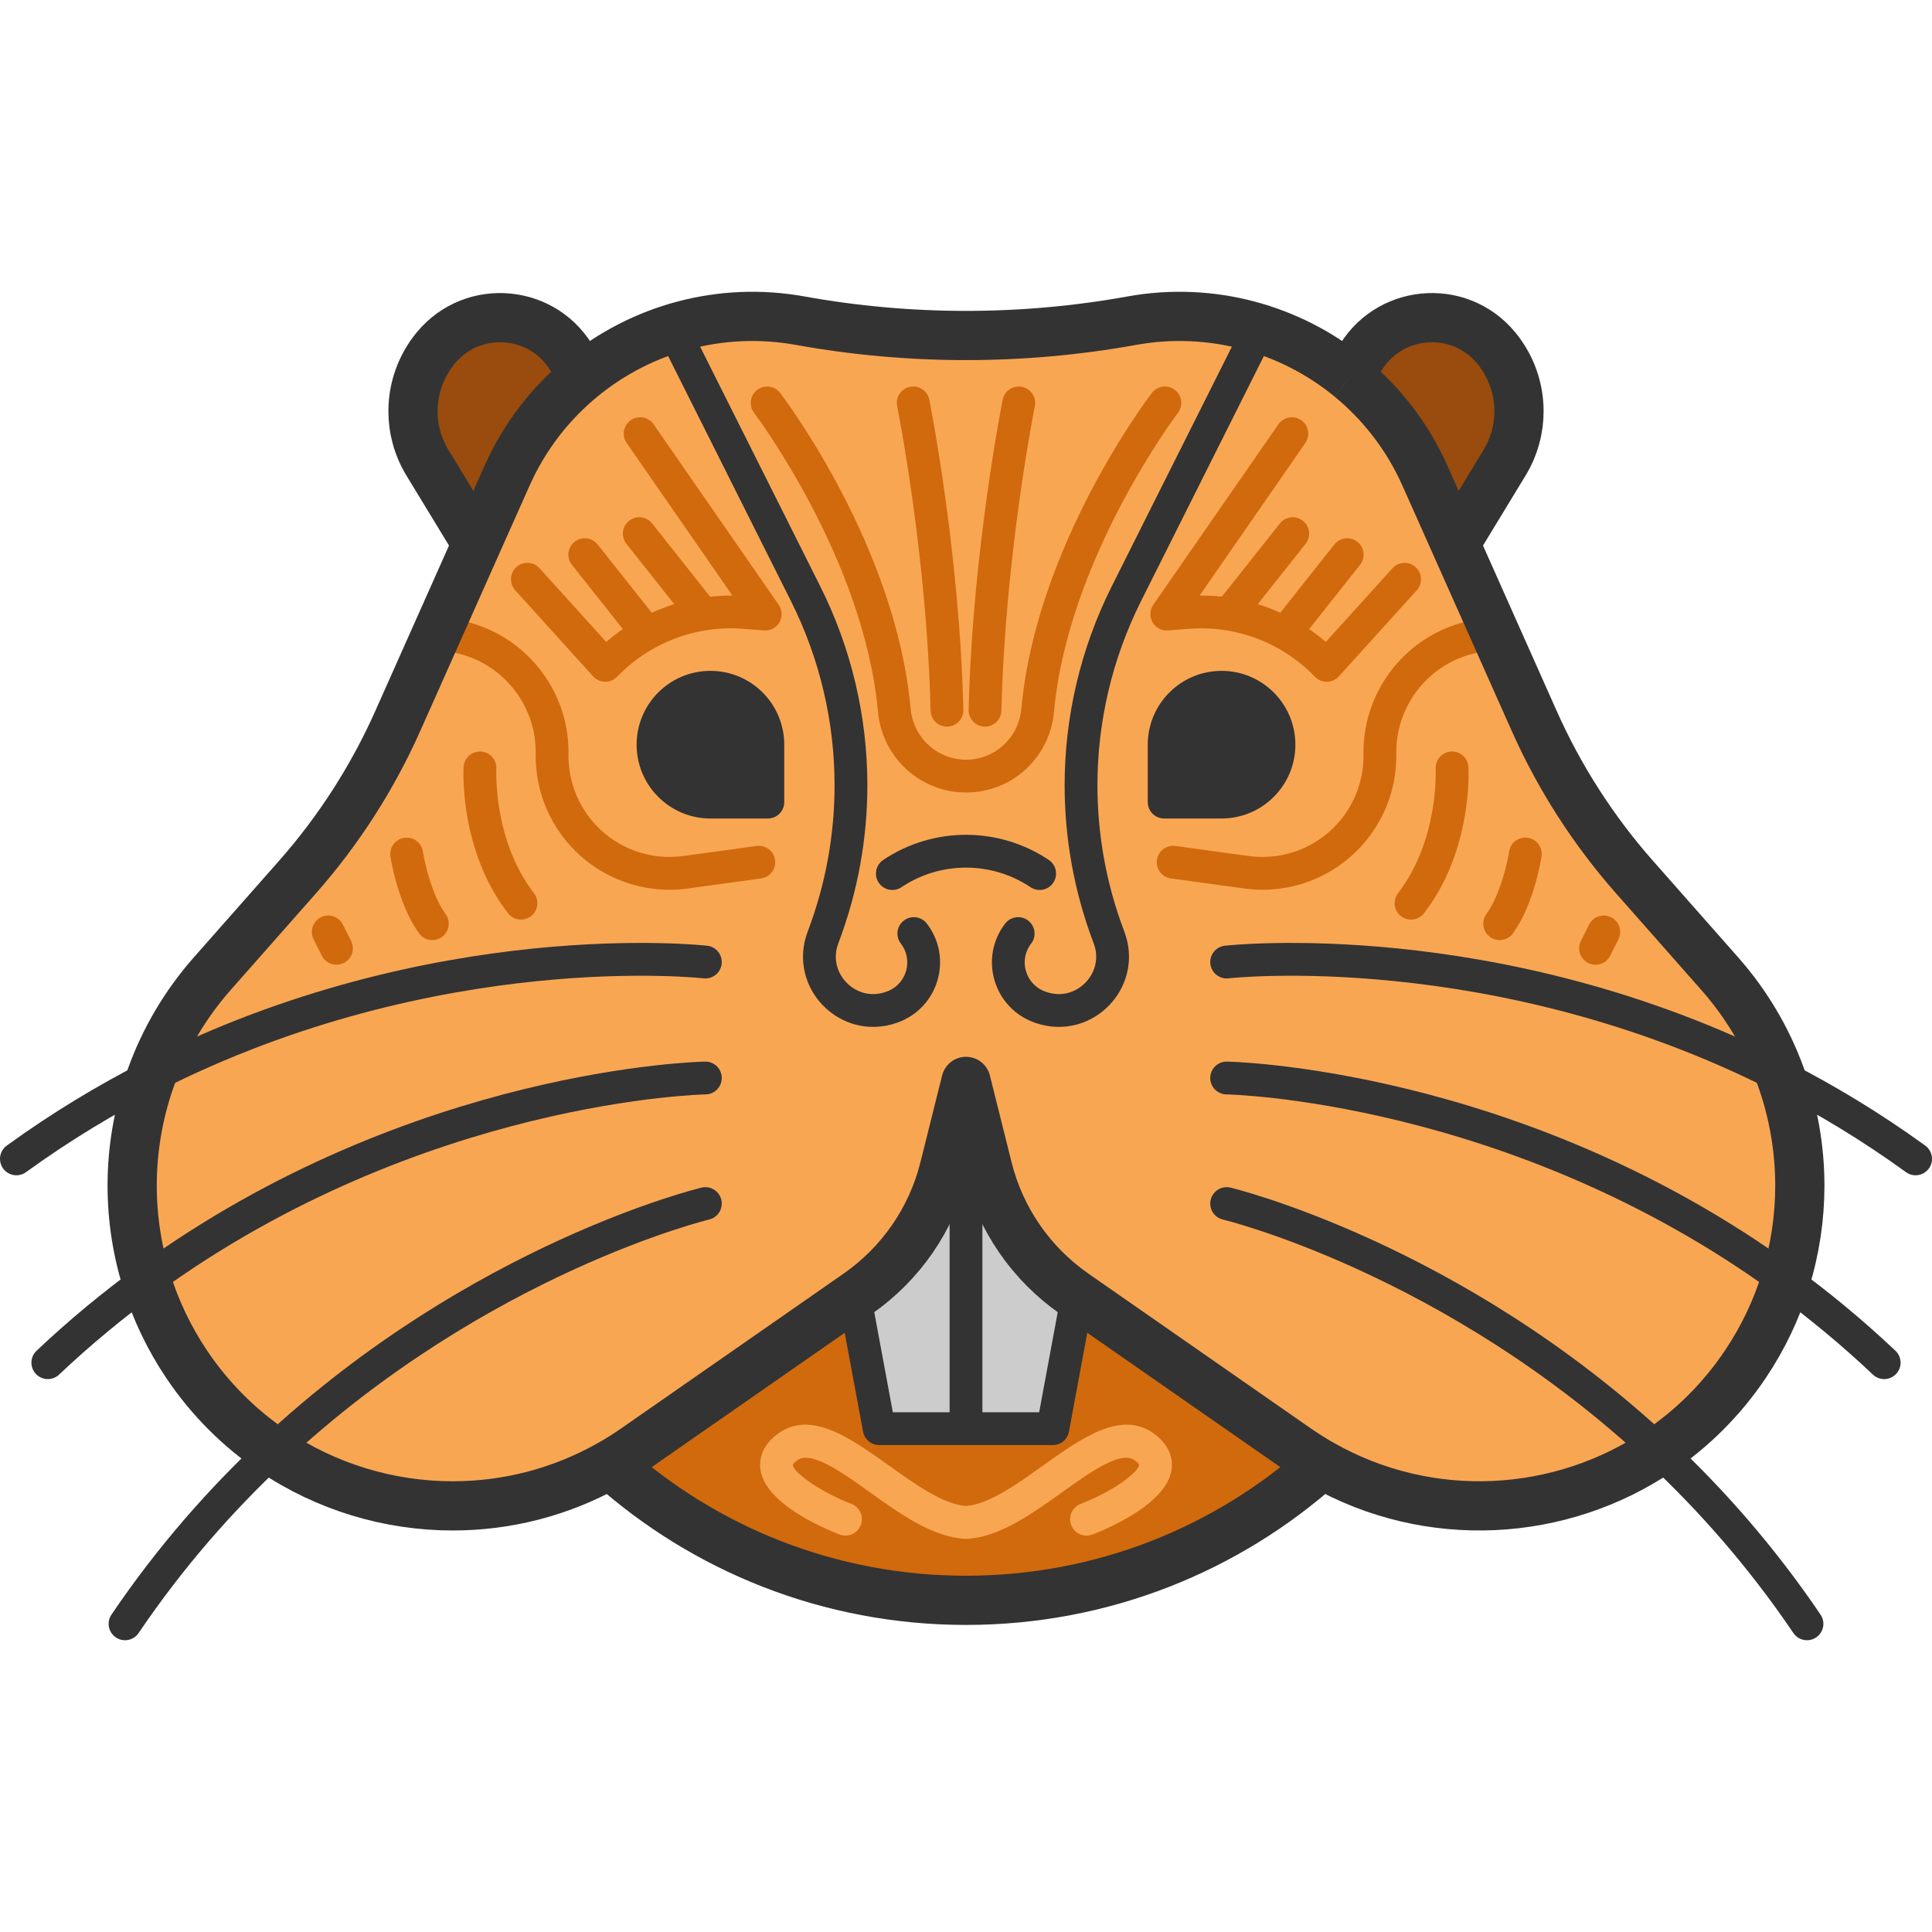 <?xml version="1.0" encoding="iso-8859-1"?>
<!-- Uploaded to: SVG Repo, www.svgrepo.com, Generator: SVG Repo Mixer Tools -->
<svg version="1.1" id="Capa_1" xmlns="http://www.w3.org/2000/svg" xmlns:xlink="http://www.w3.org/1999/xlink" 
	 viewBox="0 0 471.12 471.12" xml:space="preserve">
<g>
	<path style="fill:#994C0D;" d="M370.41,100.281c0,4.34-1.17,8.7-3.54,12.59l-12,19.73l-7.39-16.58c-4.26-9.57-10.6-17.7-18.3-24
		v-0.01l2.04-3.8c6.82-12.75,24.4-14.52,33.63-3.37C368.53,89.291,370.41,94.771,370.41,100.281z"/>
	<path style="fill:#994C0D;" d="M141.94,92.011v0.01c-7.7,6.3-14.04,14.43-18.3,24l-7.39,16.58l-12-19.73
		c-2.37-3.89-3.54-8.25-3.54-12.59c0-5.51,1.88-10.99,5.56-15.44c9.23-11.15,26.81-9.38,33.63,3.37L141.94,92.011z"/>
	<path style="fill:#333333;" d="M187.24,181.591v14h-14c-7.73,0-14-6.27-14-14c0-3.87,1.57-7.37,4.1-9.9c2.54-2.54,6.04-4.1,9.9-4.1
		s7.36,1.56,9.9,4.1C185.67,174.221,187.24,177.721,187.24,181.591z"/>
	<path style="fill:#333333;" d="M307.78,171.691c2.53,2.53,4.1,6.03,4.1,9.9c0,7.73-6.27,14-14,14h-14v-14c0-3.87,1.57-7.37,4.1-9.9
		c2.54-2.54,6.04-4.1,9.9-4.1C301.74,167.591,305.24,169.151,307.78,171.691z"/>
	<path style="fill:#D16A0D;" d="M316.17,353.211c2.02,1.4,4.07,2.7,6.17,3.88c-23.02,20.62-53.44,33.15-86.78,33.15
		s-63.76-12.53-86.78-33.15c2.1-1.18,4.15-2.48,6.17-3.88l53.44-37.19l6,32.36h21.17h21.17l6-32.36L316.17,353.211z"/>
	<path style="fill:#F9A653;" d="M141.94,92.011c14.5-11.87,33.82-17.32,53.21-13.81c13.36,2.41,26.89,3.61,40.41,3.61
		c13.52,0,27.05-1.2,40.41-3.61c19.39-3.51,38.71,1.94,53.21,13.81v0.01c7.7,6.3,14.04,14.43,18.3,24l7.39,16.58l19.26,43.23
		c6.17,13.84,14.4,26.66,24.43,38.03l20.79,23.56c6.64,7.52,11.6,16.04,14.87,25.05c3.1,8.58,4.67,17.6,4.67,26.65
		c0,7.79-1.16,15.6-3.51,23.15c-2.21,7.12-5.47,14-9.79,20.43c-5.78,8.59-12.96,15.66-21.03,21.11
		c-24.03,16.24-55.94,18.18-82.22,3.28c-2.1-1.18-4.15-2.48-6.17-3.88l-53.44-37.19l-0.78-0.55c-10.49-7.3-17.99-18.16-21.09-30.57
		l-5.3-21.2l-5.3,21.2c-3.1,12.41-10.6,23.27-21.09,30.57l-0.78,0.55l-53.44,37.19c-2.02,1.4-4.07,2.7-6.17,3.88
		c-12.04,6.83-25.26,10.12-38.37,10.12c-15.5,0-30.83-4.6-43.85-13.4c-8.07-5.45-15.25-12.52-21.03-21.11
		c-4.32-6.43-7.58-13.31-9.79-20.43c-5.07-16.31-4.62-33.83,1.16-49.8c3.27-9.01,8.23-17.53,14.87-25.05l20.79-23.56
		c10.03-11.37,18.26-24.19,24.43-38.03l19.26-43.23l7.39-16.58c4.26-9.57,10.6-17.7,18.3-24V92.011z M311.88,181.591
		c0-3.87-1.57-7.37-4.1-9.9c-2.54-2.54-6.04-4.1-9.9-4.1c-3.86,0-7.36,1.56-9.9,4.1c-2.53,2.53-4.1,6.03-4.1,9.9v14h14
		C305.61,195.591,311.88,189.321,311.88,181.591z M187.24,195.591v-14c0-3.87-1.57-7.37-4.1-9.9c-2.54-2.54-6.04-4.1-9.9-4.1
		s-7.36,1.56-9.9,4.1c-2.53,2.53-4.1,6.03-4.1,9.9c0,7.73,6.27,14,14,14H187.24z"/>
	<g>
		<path style="fill:#D16A0D;" d="M147.6,166.251c-0.021,0-0.043,0-0.064,0c-1.108-0.018-2.158-0.494-2.902-1.316l-19-21
			c-1.482-1.638-1.355-4.167,0.283-5.65c1.638-1.483,4.167-1.355,5.65,0.283l16.258,17.969c8.554-7.389,19.481-11.385,30.771-11.313
			l-25.783-37.194c-1.258-1.816-0.807-4.308,1.009-5.566c1.816-1.258,4.308-0.807,5.566,1.009l30.5,44
			c0.88,1.27,0.95,2.934,0.18,4.273c-0.77,1.34-2.248,2.115-3.784,1.993l-4.91-0.39c-11.577-0.93-22.835,3.329-30.895,11.68
			C149.724,165.81,148.684,166.251,147.6,166.251z"/>
		<path style="fill:#D16A0D;" d="M157.522,158.071c-1.179,0-2.347-0.519-3.137-1.515l-14.92-18.82
			c-1.373-1.731-1.082-4.247,0.649-5.619c1.731-1.372,4.247-1.082,5.619,0.65l14.92,18.82c1.372,1.731,1.081,4.247-0.65,5.619
			C159.27,157.788,158.393,158.071,157.522,158.071z"/>
		<path style="fill:#D16A0D;" d="M170.803,152.951c-1.18,0-2.348-0.52-3.138-1.516l-14.91-18.82
			c-1.372-1.731-1.08-4.247,0.651-5.619c1.731-1.372,4.247-1.08,5.619,0.651l14.91,18.82c1.372,1.731,1.08,4.247-0.651,5.619
			C172.549,152.668,171.673,152.951,170.803,152.951z"/>
		<path style="fill:#D16A0D;" d="M323.52,166.251c-1.085,0-2.124-0.44-2.878-1.222c-8.06-8.351-19.32-12.61-30.892-11.68
			l-4.914,0.39c-1.533,0.122-3.013-0.654-3.784-1.993c-0.77-1.34-0.701-3.003,0.18-4.273l30.5-44
			c1.258-1.816,3.75-2.268,5.566-1.009c1.815,1.259,2.267,3.75,1.009,5.566l-25.782,37.194c11.331-0.094,22.216,3.923,30.771,11.313
			l16.258-17.969c1.482-1.638,4.011-1.765,5.65-0.283c1.638,1.482,1.765,4.012,0.283,5.65l-19,21
			c-0.744,0.822-1.794,1.298-2.902,1.316C323.563,166.25,323.542,166.251,323.52,166.251z"/>
		<path style="fill:#D16A0D;" d="M313.598,158.071c-0.871,0-1.747-0.283-2.482-0.866c-1.731-1.372-2.022-3.888-0.649-5.619
			l14.92-18.82c1.372-1.731,3.888-2.022,5.619-0.65c1.731,1.372,2.022,3.888,0.65,5.619l-14.92,18.82
			C315.945,157.552,314.777,158.071,313.598,158.071z"/>
		<path style="fill:#D16A0D;" d="M300.317,152.951c-0.871,0-1.746-0.283-2.481-0.865c-1.731-1.372-2.023-3.888-0.651-5.619
			l14.91-18.82c1.373-1.732,3.89-2.022,5.619-0.651c1.731,1.372,2.023,3.888,0.651,5.619l-14.91,18.82
			C302.665,152.431,301.497,152.951,300.317,152.951z"/>
		<path style="fill:#D16A0D;" d="M235.56,193.251c-5.403,0-10.573-2.02-14.559-5.686c-3.954-3.638-6.406-8.612-6.904-14.005
			c-3.4-37.321-29.95-72.531-30.217-72.882c-1.339-1.756-1.001-4.266,0.754-5.606c1.756-1.339,4.265-1.003,5.605,0.752
			c1.15,1.506,28.211,37.352,31.824,77.004c0.315,3.411,1.862,6.556,4.355,8.85c2.504,2.304,5.751,3.573,9.142,3.573
			c7.046,0,12.849-5.341,13.497-12.425c3.613-39.651,30.674-75.496,31.824-77.003c1.34-1.756,3.849-2.092,5.605-0.752
			c1.756,1.34,2.093,3.849,0.754,5.606c-0.268,0.351-26.817,35.562-30.217,72.877C255.996,184.783,246.768,193.251,235.56,193.251z"
			/>
		<path style="fill:#D16A0D;" d="M230.918,177.191c-2.165,0-3.944-1.728-3.997-3.904c-0.92-38.134-8.079-73.886-8.151-74.243
			c-0.439-2.165,0.961-4.276,3.126-4.714c2.166-0.44,4.276,0.961,4.714,3.126c0.074,0.363,7.371,36.775,8.309,75.638
			c0.053,2.208-1.694,4.042-3.902,4.095C230.983,177.19,230.951,177.191,230.918,177.191z"/>
		<path style="fill:#D16A0D;" d="M240.202,177.191c-0.033,0-0.065-0.001-0.099-0.001c-2.209-0.053-3.956-1.887-3.902-4.095
			c0.938-38.863,8.235-75.275,8.309-75.638c0.439-2.165,2.547-3.565,4.714-3.126c2.165,0.438,3.565,2.549,3.126,4.714
			c-0.072,0.357-7.231,36.109-8.151,74.243C244.146,175.462,242.366,177.191,240.202,177.191z"/>
		<path style="fill:#D16A0D;" d="M163.248,216.968c-7.936,0-15.641-2.891-21.656-8.232c-7.135-6.334-11.131-15.438-10.962-24.976
			l-0.001-0.439c0-11.551-8.194-21.682-19.484-24.088l-4.904-1.051c-2.16-0.463-3.536-2.589-3.073-4.749
			c0.463-2.16,2.589-3.536,4.749-3.073l4.9,1.05c14.954,3.187,25.811,16.608,25.811,31.911v0.51
			c-0.128,7.27,2.888,14.142,8.274,18.923c5.388,4.783,12.574,6.964,19.712,5.984l17.881-2.45c2.192-0.303,4.207,1.231,4.506,3.42
			c0.3,2.189-1.231,4.206-3.42,4.506l-17.88,2.45C166.217,216.868,164.729,216.968,163.248,216.968z"/>
		<path style="fill:#D16A0D;" d="M127.043,224.251c-1.198,0-2.382-0.535-3.17-1.557c-11.878-15.398-10.874-34.858-10.826-35.679
			c0.131-2.205,2.033-3.888,4.229-3.757c2.204,0.13,3.884,2.02,3.757,4.223c-0.013,0.248-0.813,17.38,9.174,30.327
			c1.35,1.749,1.025,4.261-0.724,5.61C128.755,223.979,127.896,224.251,127.043,224.251z"/>
		<path style="fill:#D16A0D;" d="M105.423,229.251c-1.246,0-2.473-0.58-3.254-1.669c-5.193-7.242-6.886-18.275-6.956-18.741
			c-0.326-2.185,1.181-4.221,3.366-4.546c2.181-0.324,4.218,1.179,4.545,3.362l0,0c0.015,0.096,1.489,9.607,5.545,15.263
			c1.288,1.795,0.876,4.294-0.919,5.582C107.045,229.007,106.23,229.251,105.423,229.251z"/>
		<path style="fill:#D16A0D;" d="M82.043,235.252c-1.467,0-2.88-0.81-3.581-2.212l-2-4c-0.988-1.976-0.187-4.379,1.789-5.366
			c1.975-0.988,4.379-0.187,5.367,1.789l2,4c0.988,1.976,0.187,4.379-1.788,5.366C83.255,235.115,82.644,235.252,82.043,235.252z"/>
		<path style="fill:#D16A0D;" d="M307.871,216.968c-1.48,0-2.968-0.101-4.455-0.305l-17.879-2.45c-2.189-0.3-3.72-2.317-3.42-4.506
			c0.299-2.189,2.317-3.722,4.506-3.42l17.88,2.45c7.136,0.979,14.325-1.201,19.713-5.984c5.386-4.781,8.402-11.653,8.274-18.853
			l0-0.581c0-15.303,10.857-28.724,25.816-31.912l4.896-1.049c2.166-0.463,4.287,0.913,4.749,3.073
			c0.463,2.16-0.913,4.286-3.073,4.749l-4.9,1.05c-11.294,2.407-19.488,12.538-19.488,24.089v0.51
			c0.168,9.468-3.828,18.572-10.963,24.906C323.513,214.076,315.807,216.968,307.871,216.968z"/>
		<path style="fill:#D16A0D;" d="M344.077,224.251c-0.853,0-1.712-0.272-2.44-0.833c-1.749-1.349-2.073-3.861-0.724-5.61
			c10.009-12.976,9.183-30.156,9.173-30.328c-0.122-2.203,1.563-4.092,3.765-4.218c2.205-0.128,4.092,1.551,4.222,3.754
			c0.048,0.821,1.052,20.281-10.826,35.679C346.459,223.715,345.275,224.251,344.077,224.251z"/>
		<path style="fill:#D16A0D;" d="M365.697,229.251c-0.807,0-1.621-0.243-2.328-0.75c-1.795-1.287-2.207-3.786-0.919-5.582
			c3.385-4.721,5.15-12.615,5.544-15.259c0.326-2.185,2.364-3.692,4.546-3.366c2.185,0.326,3.692,2.361,3.366,4.546
			c-0.069,0.466-1.762,11.499-6.956,18.741C368.169,228.671,366.942,229.251,365.697,229.251z"/>
		<path style="fill:#D16A0D;" d="M389.077,235.252c-0.602,0-1.211-0.136-1.786-0.423c-1.976-0.988-2.776-3.391-1.789-5.366l2-4
			c0.988-1.976,3.39-2.776,5.367-1.789c1.976,0.988,2.776,3.391,1.789,5.366l-2,4C391.957,234.441,390.544,235.252,389.077,235.252z
			"/>
	</g>
	<path style="fill:#F9A653;" d="M235.56,375.251c-0.07,0-0.14-0.002-0.209-0.005c-7.907-0.414-15.708-5.986-23.253-11.375
		c-7.091-5.066-14.425-10.305-17.79-7.718c-0.857,0.659-0.964,1.04-0.965,1.044c-0.084,1.73,6.618,6.569,14.273,9.535
		c2.06,0.798,3.082,3.115,2.285,5.175c-0.798,2.059-3.113,3.083-5.175,2.284c-4.228-1.638-18.116-7.622-19.297-15.826
		c-0.265-1.84-0.097-5.398,4.004-8.554c8.066-6.2,17.853,0.79,27.317,7.55c6.528,4.663,13.275,9.482,18.812,9.883
		c5.537-0.4,12.284-5.22,18.811-9.883c9.464-6.76,19.251-13.75,27.316-7.551c4.102,3.156,4.271,6.715,4.005,8.555
		c-1.182,8.204-15.069,14.188-19.297,15.826c-2.06,0.799-4.377-0.224-5.175-2.284c-0.798-2.059,0.224-4.375,2.283-5.174l0,0
		c8.974-3.489,14.342-8.159,14.274-9.539c0,0-0.108-0.381-0.966-1.042c-3.364-2.584-10.697,2.653-17.789,7.719
		c-7.544,5.389-15.346,10.961-23.253,11.375C235.7,375.249,235.63,375.251,235.56,375.251z"/>
	<path style="fill:none;stroke:#333333;stroke-width:12;stroke-linejoin:round;stroke-miterlimit:10;" d="M141.94,92.011l-2.04-3.8
		c-6.82-12.75-24.4-14.52-33.63-3.37c-3.68,4.45-5.56,9.93-5.56,15.44c0,4.34,1.17,8.7,3.54,12.59l12,19.73"/>
	<path style="fill:none;stroke:#333333;stroke-width:12;stroke-linejoin:round;stroke-miterlimit:10;" d="M329.18,92.021v-0.01
		l2.04-3.8c6.82-12.75,24.4-14.52,33.63-3.37c3.68,4.45,5.56,9.93,5.56,15.44c0,4.34-1.17,8.7-3.54,12.59l-12,19.73"/>
	<path style="fill:none;stroke:#333333;stroke-width:8;stroke-linecap:round;stroke-linejoin:round;stroke-miterlimit:10;" d="
		M248.28,227.651c-4.8,6.24-2.08,15.34,5.35,17.94l0.17,0.06c10.55,3.68,20.59-6.64,16.62-17.08c-4.55-11.97-6.81-24.53-6.81-37.06
		c0-16.06,3.71-32.07,11.06-46.73l32.41-64.66"/>
	<path style="fill:none;stroke:#333333;stroke-width:8;stroke-linecap:round;stroke-linejoin:round;stroke-miterlimit:10;" d="
		M222.84,227.651c4.8,6.24,2.08,15.34-5.35,17.94l-0.17,0.06c-10.55,3.68-20.59-6.64-16.62-17.08c4.55-11.97,6.81-24.53,6.81-37.06
		c0-16.06-3.71-32.07-11.06-46.73l-32.41-64.66"/>
	<path style="fill:#CCCCCC;" d="M262.73,316.021l-6,32.36h-21.17h-21.17l-6-32.36l0.78-0.55c10.49-7.3,17.99-18.16,21.09-30.57
		l5.3-21.2l5.3,21.2c3.1,12.41,10.6,23.27,21.09,30.57L262.73,316.021z"/>
	<path style="fill:none;stroke:#333333;stroke-width:12;stroke-linejoin:round;stroke-miterlimit:10;" d="M329.18,92.011
		c-14.5-11.87-33.82-17.32-53.21-13.81c-13.36,2.41-26.89,3.61-40.41,3.61c-13.52,0-27.05-1.2-40.41-3.61
		c-19.39-3.51-38.71,1.94-53.21,13.81v0.01c-7.7,6.3-14.04,14.43-18.3,24l-7.39,16.58l-19.26,43.23
		c-6.17,13.84-14.4,26.66-24.43,38.03l-20.79,23.56c-6.64,7.52-11.6,16.04-14.87,25.05c-5.78,15.97-6.23,33.49-1.16,49.8
		c2.21,7.12,5.47,14,9.79,20.43c5.78,8.59,12.96,15.66,21.03,21.11c13.02,8.8,28.35,13.4,43.85,13.4c13.11,0,26.33-3.29,38.37-10.12
		c2.1-1.18,4.15-2.48,6.17-3.88l53.44-37.19l0.78-0.55c10.49-7.3,17.99-18.16,21.09-30.57l5.3-21.2l5.3,21.2
		c3.1,12.41,10.6,23.27,21.09,30.57l0.78,0.55l53.44,37.19c2.02,1.4,4.07,2.7,6.17,3.88c26.28,14.9,58.19,12.96,82.22-3.28
		c8.07-5.45,15.25-12.52,21.03-21.11c4.32-6.43,7.58-13.31,9.79-20.43c2.35-7.55,3.51-15.36,3.51-23.15
		c0-9.05-1.57-18.07-4.67-26.65c-3.27-9.01-8.23-17.53-14.87-25.05l-20.79-23.56c-10.03-11.37-18.26-24.19-24.43-38.03l-19.26-43.23
		l-7.39-16.58c-4.26-9.57-10.6-17.7-18.3-24"/>
	<polyline style="fill:none;stroke:#333333;stroke-width:8;stroke-linejoin:round;stroke-miterlimit:10;" points="262.73,316.021 
		256.73,348.381 235.56,348.381 214.39,348.381 208.39,316.021 	"/>
	
		<line style="fill:none;stroke:#333333;stroke-width:8;stroke-linejoin:round;stroke-miterlimit:10;" x1="235.56" y1="348.381" x2="235.56" y2="263.701"/>
	<path style="fill:none;stroke:#333333;stroke-width:12;stroke-linejoin:round;stroke-miterlimit:10;" d="M148.78,357.091
		c23.02,20.62,53.44,33.15,86.78,33.15s63.76-12.53,86.78-33.15"/>
	<path style="fill:none;stroke:#333333;stroke-width:8;stroke-linecap:round;stroke-linejoin:round;stroke-miterlimit:10;" d="
		M187.24,195.591h-14c-7.73,0-14-6.27-14-14c0-3.87,1.57-7.37,4.1-9.9c2.54-2.54,6.04-4.1,9.9-4.1s7.36,1.56,9.9,4.1
		c2.53,2.53,4.1,6.03,4.1,9.9V195.591z"/>
	<path style="fill:none;stroke:#333333;stroke-width:8;stroke-linecap:round;stroke-linejoin:round;stroke-miterlimit:10;" d="
		M283.88,195.591h14c7.73,0,14-6.27,14-14c0-3.87-1.57-7.37-4.1-9.9c-2.54-2.54-6.04-4.1-9.9-4.1c-3.86,0-7.36,1.56-9.9,4.1
		c-2.53,2.53-4.1,6.03-4.1,9.9V195.591z"/>
	<path style="fill:none;stroke:#333333;stroke-width:8;stroke-linecap:round;stroke-linejoin:round;stroke-miterlimit:10;" d="
		M172,234.591c0,0-65.66-7.46-135.1,27.88c-10.95,5.58-22,12.22-32.9,20.12"/>
	<path style="fill:none;stroke:#333333;stroke-width:8;stroke-linecap:round;stroke-linejoin:round;stroke-miterlimit:10;" d="
		M172,262.871c0,0-70.2,1.2-136.26,49.4c-8.13,5.93-16.21,12.58-24.08,20.02"/>
	<path style="fill:none;stroke:#333333;stroke-width:8;stroke-linecap:round;stroke-linejoin:round;stroke-miterlimit:10;" d="
		M172,293.491c0,0-55.06,13.2-105.44,60.32c-12.63,11.81-24.97,25.76-36.07,42.16"/>
	<path style="fill:none;stroke:#333333;stroke-width:8;stroke-linecap:round;stroke-linejoin:round;stroke-miterlimit:10;" d="
		M299.12,234.591c0,0,65.66-7.46,135.1,27.88c10.95,5.58,22,12.22,32.9,20.12"/>
	<path style="fill:none;stroke:#333333;stroke-width:8;stroke-linecap:round;stroke-linejoin:round;stroke-miterlimit:10;" d="
		M299.12,262.871c0,0,70.2,1.2,136.26,49.4c8.13,5.93,16.21,12.58,24.08,20.02"/>
	<path style="fill:none;stroke:#333333;stroke-width:8;stroke-linecap:round;stroke-linejoin:round;stroke-miterlimit:10;" d="
		M299.12,293.491c0,0,55.06,13.2,105.44,60.32c12.63,11.81,24.97,25.76,36.07,42.16"/>
	<path style="fill:none;stroke:#333333;stroke-width:8;stroke-linecap:round;stroke-linejoin:round;stroke-miterlimit:10;" d="
		M217.6,213.021c10.84-7.27,25.08-7.27,35.92,0"/>
</g>
</svg>